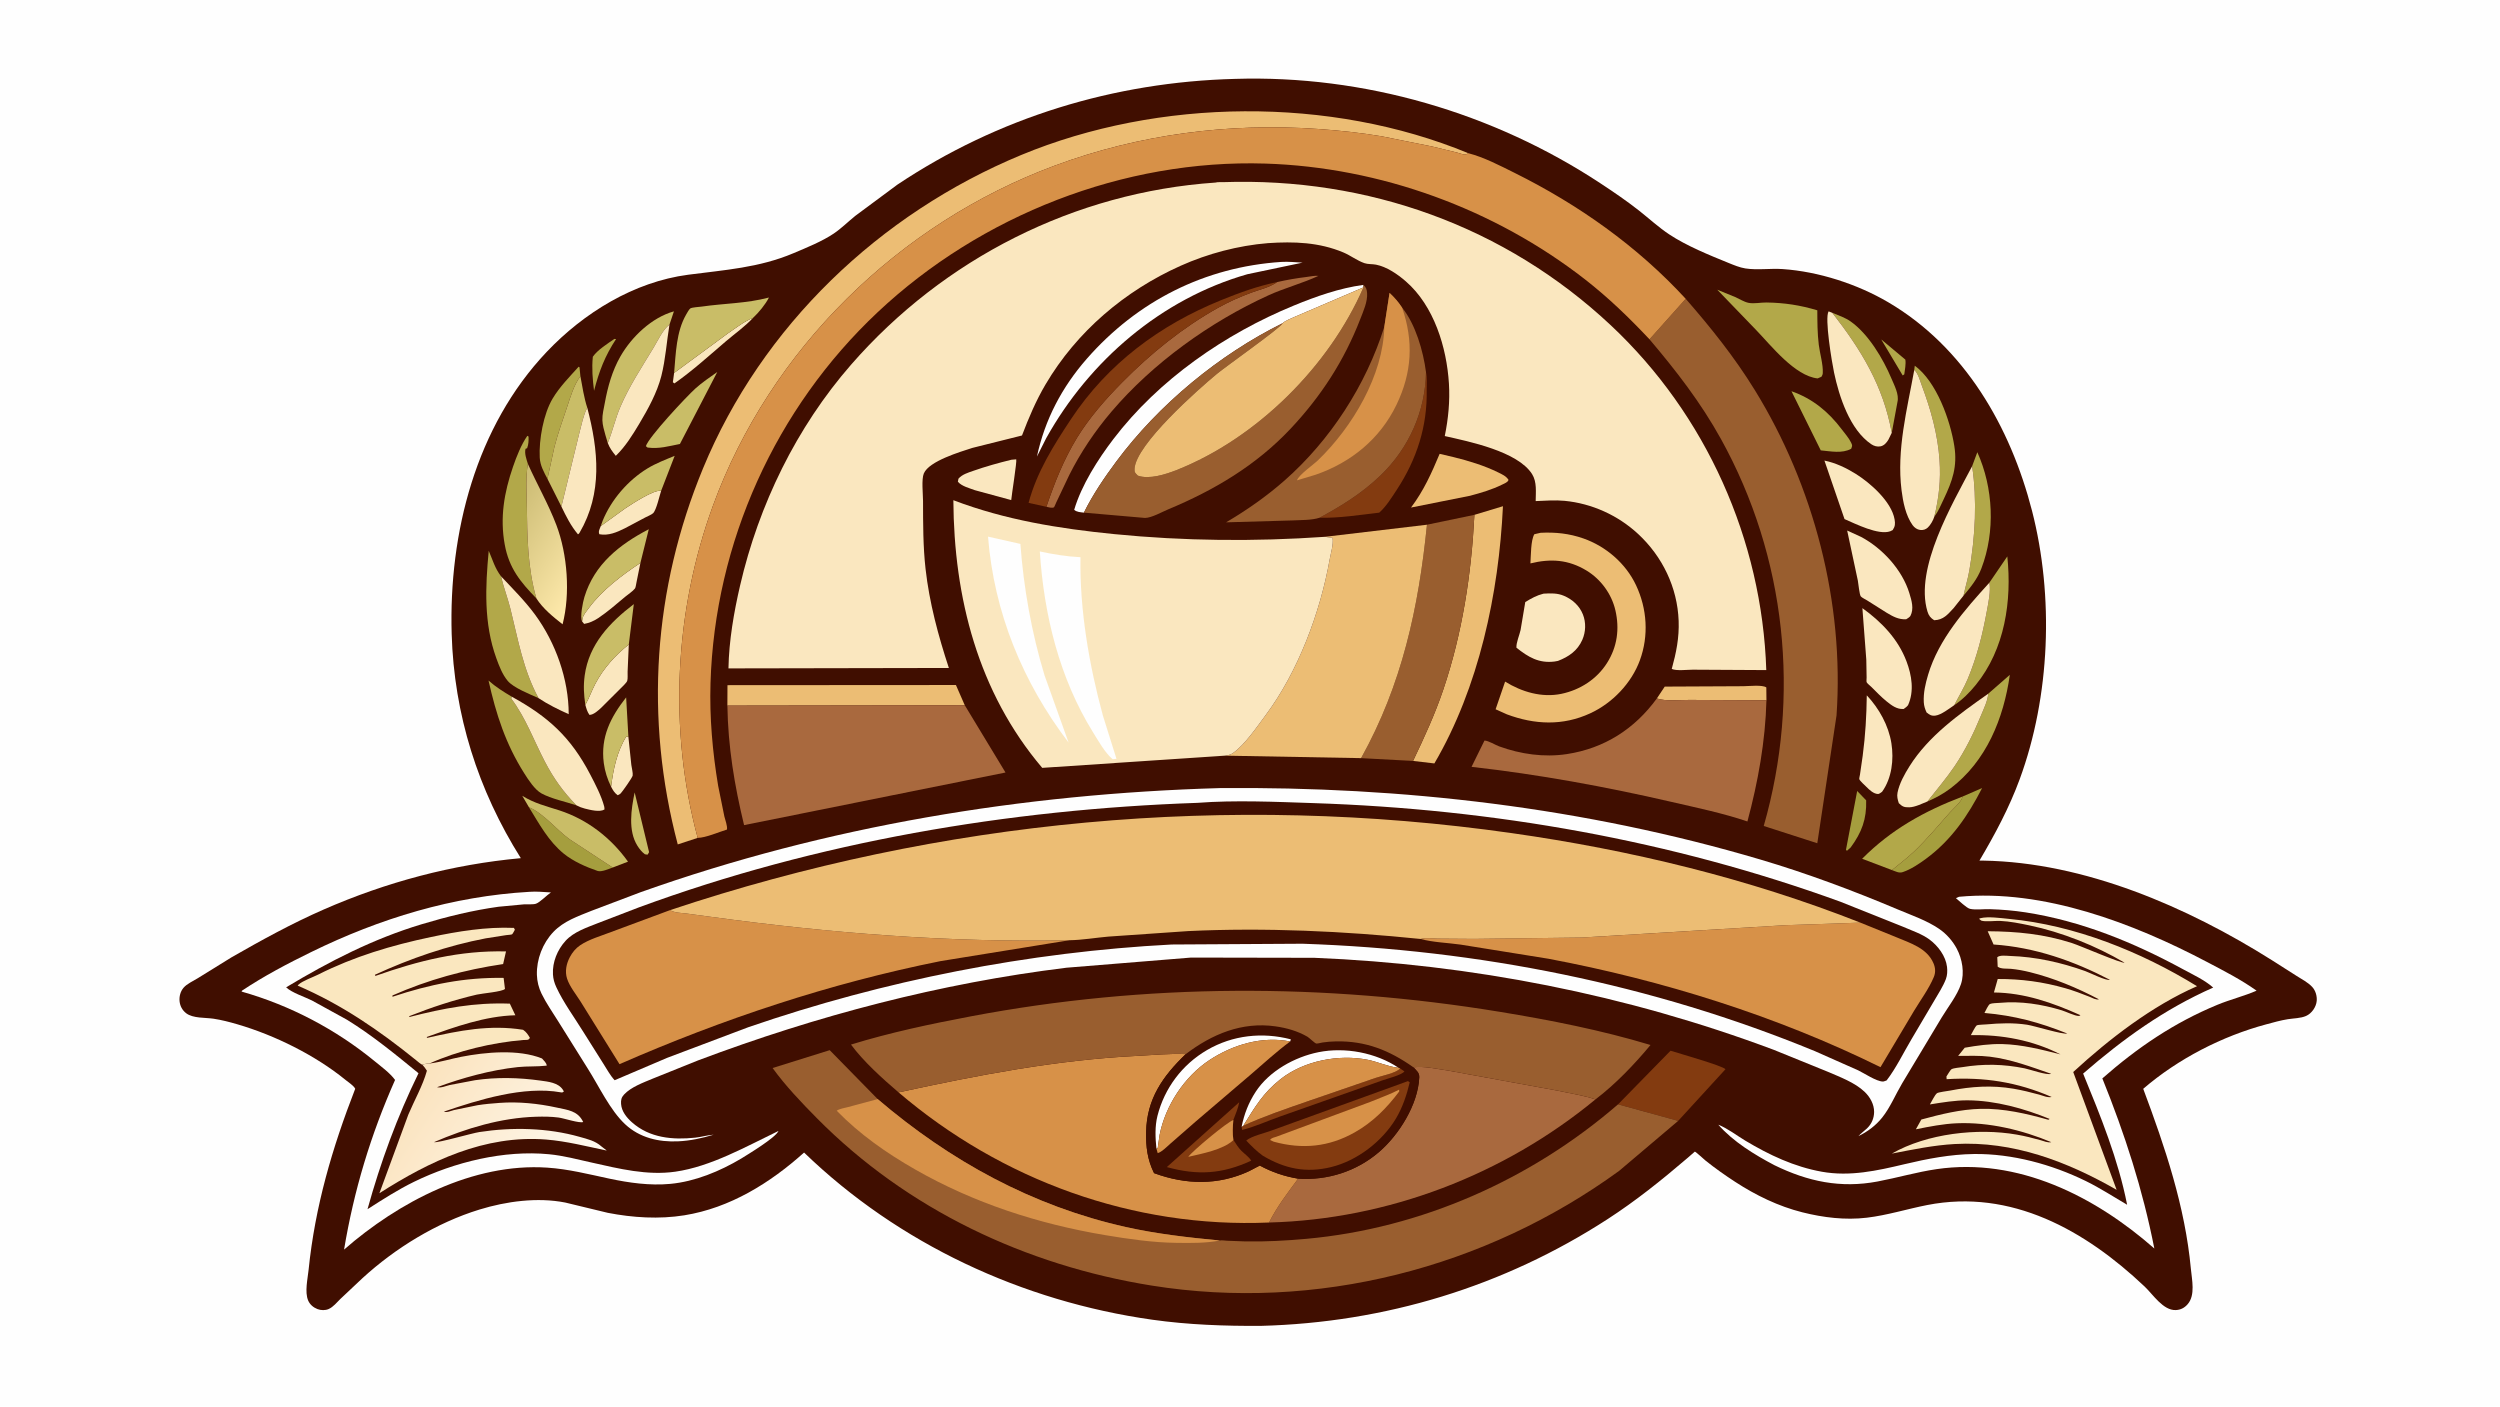 <svg version="1.1" xmlns="http://www.w3.org/2000/svg" style="display: block;" viewBox="0 0 2048 1152" width="1820" height="1024">
<defs>
	<linearGradient id="Gradient1" gradientUnits="userSpaceOnUse" x1="409.608" y1="423.98" x2="482.392" y2="470.02">
		<stop class="stop0" offset="0" stop-opacity="1" stop-color="rgb(204,188,116)"/>
		<stop class="stop1" offset="1" stop-opacity="1" stop-color="rgb(254,233,171)"/>
	</linearGradient>
	<linearGradient id="Gradient2" gradientUnits="userSpaceOnUse" x1="338.57" y1="892.143" x2="461.646" y2="976.466">
		<stop class="stop0" offset="0" stop-opacity="1" stop-color="rgb(251,227,190)"/>
		<stop class="stop1" offset="1" stop-opacity="1" stop-color="rgb(254,249,239)"/>
	</linearGradient>
</defs>
<path transform="translate(0,0)" fill="rgb(254,254,254)" d="M -0 -0 L 2048 0 L 2048 1152 L -0 1152 L -0 -0 z"/>
<path transform="translate(0,0)" fill="rgb(64,14,0)" d="M 1011.78 64.479 C 1117.26 61.2 1223.02 92.046 1311 149.981 C 1321.71 157.036 1332.41 164.307 1342.5 172.23 C 1350.75 178.716 1358.75 186.124 1367.49 191.907 C 1381.69 201.305 1400.26 208.845 1416 215.244 C 1420.34 217.008 1425.22 219.045 1429.83 219.763 C 1439.57 221.278 1450.37 219.601 1460.3 220.282 C 1489.75 222.302 1521.41 232.538 1546.79 247.438 C 1609.44 284.217 1646.94 349.484 1664.64 418.336 C 1682.67 488.498 1679.55 570.211 1654.52 638.228 C 1645.84 661.811 1634.31 683.281 1621.57 704.857 L 1624.75 704.877 C 1707.55 706.255 1791.77 742.75 1860.95 786.33 L 1881.52 799.423 C 1885.7 802.065 1890.8 804.712 1894.17 808.365 C 1896.9 811.327 1898.21 815.823 1897.85 819.814 C 1897.4 824.821 1893.76 830.069 1889.16 832.112 C 1884.72 834.091 1878.93 834.03 1874.14 834.799 C 1868.28 835.738 1862.37 837.426 1856.64 838.96 C 1820.44 848.648 1784.1 867.332 1755.73 891.818 C 1773.56 939.472 1790.03 988.229 1794.76 1039.22 C 1795.6 1048.3 1798.58 1060.8 1792.15 1068.24 C 1789.53 1071.26 1786.42 1072.9 1782.4 1073.07 C 1772.06 1073.49 1763.8 1060.35 1756.89 1053.81 C 1708.35 1007.83 1647.66 973.526 1578.81 987.018 C 1562.2 990.275 1546.08 995.412 1529.22 997.412 C 1511.58 999.503 1493.63 997.285 1476.5 992.986 C 1456.9 988.068 1438.33 979.035 1421.46 968.038 C 1413.15 962.623 1404.89 956.821 1397.16 950.603 C 1396.12 949.766 1389.13 943.308 1388.42 943.26 C 1388.35 943.255 1382.18 948.666 1381.64 949.131 C 1361.03 966.787 1339.85 983.719 1317.05 998.5 C 1231.66 1053.86 1134.5 1083.35 1032.88 1086.02 C 1003.16 1086.18 973.469 1085.14 944 1080.98 C 837.577 1065.95 736.149 1018.88 658.698 944.024 C 630.911 968.948 598.049 989.414 560.583 995.441 C 539.961 998.759 518.364 997.397 497.932 993.413 L 463.046 984.982 C 440.235 980.504 414.848 983.952 392.784 990.723 C 357.708 1001.49 323.998 1022.18 296.976 1046.89 L 278.909 1063.89 C 275.965 1066.73 273.064 1070.51 269.267 1072.2 C 266.445 1073.46 262.915 1073.34 260.061 1072.26 C 256.776 1071.01 253.889 1068.57 252.477 1065.31 C 249.469 1058.36 252.048 1047.49 252.793 1040.16 C 258.073 988.193 272.136 940.313 290.99 891.785 C 289.869 889.289 285.321 886.376 283.177 884.625 C 258.329 864.334 225.108 847.907 194.378 838.937 C 188.032 837.084 181.476 835.376 174.934 834.389 C 168.138 833.365 158.126 834.206 152.5 829.894 C 149.389 827.509 147.513 824.043 147.109 820.168 C 146.701 816.247 147.764 812.081 150.358 809.041 C 153.179 805.736 158.246 803.569 161.927 801.267 L 189.696 784.084 C 214.185 770.051 239.185 756.308 265.06 744.978 C 316.663 722.381 370.58 708.043 426.657 702.86 C 391.572 647.121 371.927 585.161 370.008 519.151 C 367.606 436.486 389.747 349.391 447.849 288.13 C 478.21 256.118 519.363 230.765 563.688 224.928 C 593.644 220.984 621.719 219.251 650.017 207.282 C 660.646 202.787 673.447 197.631 683.055 191.155 C 689.187 187.023 694.889 181.329 700.688 176.669 L 735.083 151.158 C 817.649 96.07 912.748 67.031 1011.78 64.479 z"/>
<path transform="translate(0,0)" fill="rgb(178,168,73)" d="M 1541.1 277.91 L 1560.86 294.459 C 1561.45 298.216 1560.45 302.706 1560 306.5 L 1558.69 307.426 L 1541.1 277.91 z"/>
<path transform="translate(0,0)" fill="rgb(178,168,73)" d="M 503.304 277.5 L 504.688 277.599 C 495.584 291.429 490.792 303.958 486.642 319.982 C 485.45 310.512 484.717 301.64 485.636 292.098 C 489.674 286.364 497.551 281.505 503.304 277.5 z"/>
<path transform="translate(0,0)" fill="rgb(201,189,103)" d="M 519.918 649.054 L 531.736 697.976 L 530.5 699.994 L 528.312 699.688 C 525.808 697.832 523.862 695.381 522.202 692.76 C 514.321 680.323 517.098 662.561 519.918 649.054 z"/>
<path transform="translate(0,0)" fill="rgb(165,158,62)" d="M 1521.4 647.832 L 1528.77 655.5 C 1529.21 670.896 1525.11 681.827 1516.06 694.11 L 1513 696.851 L 1512.22 696 L 1521.4 647.832 z"/>
<path transform="translate(0,0)" fill="rgb(250,231,191)" d="M 552.236 305.365 L 596.481 272.832 C 603.069 268.378 609.48 263.226 616.887 260.247 C 610.348 267.328 602.171 273.036 594.842 279.293 C 580.931 291.169 567.508 303.44 552.5 313.954 L 551.203 313 L 552.236 305.365 z"/>
<path transform="translate(0,0)" fill="rgb(250,231,191)" d="M 500.596 644.3 C 502.369 630.33 505.505 615.151 513.163 603.05 L 514.79 603.648 L 517.195 626.548 C 517.477 628.827 518.608 633.029 518.289 635.188 C 518.035 636.904 509.689 648.581 508.5 649.79 C 507.707 650.597 507.019 650.865 506 651.31 C 503.27 649.312 502.141 647.227 500.596 644.3 z"/>
<path transform="translate(0,0)" fill="rgb(250,231,191)" d="M 492.157 430.802 L 512.249 416.29 C 517.677 412.743 535.737 400.734 541.597 401.952 C 540.283 405.868 537.73 417.681 535.017 420.281 C 533.696 421.547 530.258 422.868 528.507 423.817 L 511.902 432.631 C 505.354 435.893 498.439 438.901 491.011 437.5 C 489.91 435.153 491.309 433.184 492.157 430.802 z"/>
<path transform="translate(0,0)" fill="rgb(165,158,62)" d="M 433.297 661.118 C 445.561 666.352 455.634 679.409 466.554 687.341 L 501.9 710.54 C 498.718 711.655 492.718 714.416 489.554 713.334 C 480.172 710.124 469.741 705.558 461.986 699.298 C 449.356 689.102 441.671 674.69 433.297 661.118 z"/>
<path transform="translate(0,0)" fill="rgb(201,189,103)" d="M 500.596 644.3 C 497.613 638.316 495.477 631.575 494.617 624.932 C 491.86 603.633 500.247 587.317 512.939 571.161 L 514.79 603.648 L 513.163 603.05 C 505.505 615.151 502.369 630.33 500.596 644.3 z"/>
<path transform="translate(0,0)" fill="rgb(250,231,191)" d="M 476.849 508.928 L 477.217 506.514 C 477.935 503.268 480.563 500.434 482.503 497.81 C 493.199 483.346 509.589 470.879 524.616 461.064 L 521.389 477.04 C 521.163 478.011 520.755 481.182 520.203 481.898 C 518.384 484.26 514.521 486.752 512.184 488.701 C 505.072 494.628 497.723 501.117 490.024 506.239 C 486.517 508.572 482.686 510.231 478.529 510.959 L 476.849 508.928 z"/>
<path transform="translate(0,0)" fill="rgb(250,231,191)" d="M 479.52 577.293 C 482.699 571.654 484.671 565.674 487.698 559.979 C 494.581 547.028 503.728 536.95 515.111 527.824 L 514.136 550.122 C 514.052 552.034 514.4 555.935 513.807 557.641 C 513.251 559.24 509.966 562.196 508.715 563.498 L 492.5 579.669 C 490.065 581.884 486.248 585.493 482.877 585.5 C 481.041 582.895 480.346 580.311 479.52 577.293 z"/>
<path transform="translate(0,0)" fill="rgb(250,231,191)" d="M 828.456 376.5 L 832.5 376.143 C 833.175 377.715 828.758 405.143 828.395 409.531 L 798.602 401.422 C 794.157 399.733 787.804 398.2 784.686 394.5 L 785.158 392 C 788.162 388.512 792.957 387.102 797.178 385.616 C 807.468 381.994 817.869 379.105 828.456 376.5 z"/>
<path transform="translate(0,0)" fill="rgb(236,189,116)" d="M 1357.29 572.036 L 1363.75 562.326 L 1428.1 562.008 C 1432.41 561.994 1443.67 560.663 1446.97 563 L 1447.07 573.554 L 1384.11 573.246 C 1376.38 573.165 1364.47 574.539 1357.29 572.036 z"/>
<path transform="translate(0,0)" fill="rgb(201,189,103)" d="M 492.157 430.802 L 493.695 426.459 C 500.764 409.206 514.338 393.46 530.218 383.712 C 537.228 379.409 545.129 376.424 552.7 373.274 L 541.597 401.952 C 535.737 400.734 517.677 412.743 512.249 416.29 L 492.157 430.802 z"/>
<path transform="translate(0,0)" fill="rgb(178,168,73)" d="M 1467.57 320.349 C 1484.84 326.381 1497.82 337.116 1508.82 351.653 C 1511.33 354.979 1514.66 358.747 1516.45 362.508 C 1517.62 364.969 1517.39 365.055 1516.48 367.5 C 1509.01 371.6 1499.69 369.535 1491.57 368.808 L 1467.57 320.349 z"/>
<path transform="translate(0,0)" fill="rgb(201,189,103)" d="M 587.593 304.597 L 556.984 363.573 C 547.605 365.378 540.263 367.709 530.513 366.5 L 529.1 365.375 C 531.221 358.026 562.271 324.818 569.691 318.107 C 575.161 313.158 581.592 308.887 587.593 304.597 z"/>
<path transform="translate(0,0)" fill="rgb(178,168,73)" d="M 448.466 392.11 C 445.507 386.512 442.473 381.117 442.147 374.676 C 441.411 360.09 445.193 338.99 452.712 326.373 C 458.419 316.794 466.591 308.537 474.027 300.279 L 474.73 300.712 L 475.461 308.028 C 469.929 315.619 467.613 324.237 464.653 332.993 C 460.946 343.959 457.049 354.917 454.146 366.132 L 448.466 392.11 z"/>
<path transform="translate(0,0)" fill="rgb(165,158,62)" d="M 1607.72 652.404 L 1623.75 645.415 C 1612.18 668.039 1598.59 688.005 1577.9 703.275 C 1572.31 707.4 1565.37 712.087 1558.75 714.283 C 1555.55 715.344 1552.98 713.7 1549.89 712.634 C 1555.92 707.6 1562.37 702.837 1568.05 697.411 C 1578.64 687.289 1587.81 676.18 1597.53 665.257 C 1600.44 661.996 1607.01 656.61 1607.72 652.404 z"/>
<path transform="translate(0,0)" fill="rgb(178,168,73)" d="M 1501.02 256.121 C 1505.96 258.136 1511.63 260.087 1515.99 263.162 C 1530.57 273.439 1542.57 293.571 1549.42 309.835 C 1551.8 315.494 1555.9 323.037 1554.39 329.199 L 1549.73 354.425 C 1542.71 315.829 1524.76 286.573 1501.02 256.121 z"/>
<path transform="translate(0,0)" fill="rgb(178,168,73)" d="M 1568.16 302.904 L 1568.59 299.444 C 1586.44 312.474 1597.72 344.291 1600.99 365.281 C 1603.6 381.989 1599.46 393.706 1592.37 408.603 C 1590.24 413.071 1587.95 418.613 1585 422.565 L 1584.6 423.038 C 1588.45 407.201 1589.96 392.997 1588.85 376.656 C 1587.42 355.78 1581.74 335.34 1574.4 315.822 C 1572.89 311.83 1571.4 305.743 1568.16 302.904 z"/>
<path transform="translate(0,0)" fill="rgb(178,168,73)" d="M 1615.56 381.779 L 1619.82 370.308 C 1632.98 399.442 1634.66 435.37 1623.19 465.424 C 1619.82 474.23 1614.5 480.701 1608.5 487.822 C 1609.92 480.917 1612.06 474.169 1613.27 467.224 C 1618.08 439.718 1619.76 409.469 1615.56 381.779 z"/>
<path transform="translate(0,0)" fill="rgb(201,189,103)" d="M 479.52 577.293 C 478.256 568.917 477.838 561.591 478.99 553.155 C 482.491 527.53 499.575 509.788 519.216 494.75 L 515.111 527.824 C 503.728 536.95 494.581 547.028 487.698 559.979 C 484.671 565.674 482.699 571.654 479.52 577.293 z"/>
<path transform="translate(0,0)" fill="rgb(201,189,103)" d="M 476.849 508.928 C 474.995 505.031 477.481 493.118 478.752 488.931 C 486.904 462.075 507.583 445.858 531.481 433.394 L 524.616 461.064 C 509.589 470.879 493.199 483.346 482.503 497.81 C 480.563 500.434 477.935 503.268 477.217 506.514 L 476.849 508.928 z"/>
<path transform="translate(0,0)" fill="rgb(201,189,103)" d="M 433.297 661.118 L 427.83 651.779 C 437.809 657.998 447.274 660.171 458.318 663.755 C 481.087 671.144 500.599 686.275 514.46 705.726 L 501.9 710.54 L 466.554 687.341 C 455.634 679.409 445.561 666.352 433.297 661.118 z"/>
<path transform="translate(0,0)" fill="rgb(178,168,73)" d="M 1628.74 568.164 L 1646.46 552.682 C 1641.41 588.281 1627.31 623.543 1597.57 645.908 C 1591.73 650.293 1585.63 653.566 1578.94 656.432 C 1586.42 646.828 1594.44 637.564 1601.25 627.466 C 1609.94 614.578 1616.94 600.376 1622.83 586.004 C 1625.13 580.377 1628.24 574.274 1628.74 568.164 z"/>
<path transform="translate(0,0)" fill="rgb(201,189,103)" d="M 475.461 308.028 C 477.054 316.552 478.412 325.604 481.077 333.858 C 477.773 340.139 476.475 347.782 474.592 354.61 L 459.899 414.849 L 448.466 392.11 L 454.146 366.132 C 457.049 354.917 460.946 343.959 464.653 332.993 C 467.613 324.237 469.929 315.619 475.461 308.028 z"/>
<path transform="translate(0,0)" fill="rgb(250,231,191)" d="M 1529.27 569.489 C 1539.31 580.176 1547.12 594.102 1549.44 608.756 C 1551.55 622.124 1549.79 637.332 1541.79 648.5 C 1540.95 649.034 1539.48 650.32 1538.52 650.303 C 1534.92 650.241 1531.4 646.959 1529.02 644.525 C 1527.68 643.146 1523.78 639.8 1523.14 638.157 C 1522.95 637.663 1523.58 635.166 1523.69 634.422 L 1525.92 618.982 C 1528.12 602.474 1529.06 586.134 1529.27 569.489 z"/>
<path transform="translate(0,0)" fill="rgb(178,168,73)" d="M 1629.72 477.157 L 1644.39 455.671 C 1648.2 492.105 1642.43 531.564 1618.64 560.849 C 1613.58 567.083 1607.67 573.047 1600.95 577.498 C 1604.6 570.316 1608.88 563.415 1612 555.962 C 1619.54 537.953 1624.15 519.494 1627.64 500.332 C 1628.94 493.184 1630.92 484.355 1629.72 477.157 z"/>
<path transform="translate(0,0)" fill="rgb(178,168,73)" d="M 1549.89 712.634 L 1525.46 703.357 C 1549.2 679.409 1576.33 664.38 1607.72 652.404 C 1607.01 656.61 1600.44 661.996 1597.53 665.257 C 1587.81 676.18 1578.64 687.289 1568.05 697.411 C 1562.37 702.837 1555.92 707.6 1549.89 712.634 z"/>
<path transform="translate(0,0)" fill="rgb(201,189,103)" d="M 497.889 362.781 L 495.99 356.41 C 494.893 352.446 493.605 348.216 493.471 344.097 C 493.321 339.472 494.62 334.54 495.445 330.001 C 497.852 316.758 501.517 303.607 508.228 291.855 C 517.464 275.682 534.056 259.912 552.076 254.913 L 548.438 265.769 C 542.925 269.908 538.917 278.844 535.383 284.697 C 525.867 300.457 515.513 316.112 508.238 333.057 C 504.068 342.768 501.84 353.042 497.889 362.781 z"/>
<path transform="translate(0,0)" fill="rgb(131,59,16)" d="M 1168.17 304.71 C 1169.23 309.77 1168.65 314.152 1168.75 319.236 C 1169.33 349.126 1160.64 376.045 1144.31 400.976 C 1140.22 407.216 1135.47 414.929 1129.86 419.829 C 1114.05 421.652 1096.86 424.4 1080.98 423.989 C 1099.31 414.118 1115.87 403.818 1130.96 389.303 C 1154.18 366.963 1167.63 336.881 1168.17 304.71 z"/>
<path transform="translate(0,0)" fill="rgb(250,231,191)" d="M 481.077 333.858 C 490.22 368.673 493.764 403.821 474.792 436.258 C 474.411 436.909 474.13 437.214 473.484 437.593 C 467.56 430.528 463.897 423.081 459.899 414.849 L 474.592 354.61 C 476.475 347.782 477.773 340.139 481.077 333.858 z"/>
<path transform="translate(0,0)" fill="rgb(250,231,191)" d="M 1494.57 377.159 C 1503.61 379.001 1512.27 383.104 1520.07 387.953 C 1531.99 395.369 1549.53 410.707 1552.05 425.371 C 1552.67 428.994 1552.5 431.056 1550.5 434.103 L 1548.47 435.079 C 1538.94 438.565 1519.85 428.896 1511.02 425.092 L 1494.57 377.159 z"/>
<path transform="translate(0,0)" fill="rgb(250,231,191)" d="M 548.438 265.769 C 546.132 279.678 545.241 294.161 541.778 307.827 C 538.318 321.478 530.85 335.006 523.672 347.028 C 518.11 356.343 512.301 365.698 504.461 373.282 C 501.68 369.873 499.457 366.916 497.889 362.781 C 501.84 353.042 504.068 342.768 508.238 333.057 C 515.513 316.112 525.867 300.457 535.383 284.697 C 538.917 278.844 542.925 269.908 548.438 265.769 z"/>
<path transform="translate(0,0)" fill="rgb(236,189,116)" d="M 1179.35 371.642 L 1190.79 374.329 C 1203 377.321 1215.96 381.264 1227.25 386.835 C 1230.43 388.408 1233.88 389.859 1235.79 393 L 1235.43 393.701 C 1234.62 395.122 1232.17 396.039 1230.76 396.745 C 1222.33 400.968 1213.29 403.576 1204.21 406.006 L 1155.9 415.64 C 1166.26 401.932 1172.76 387.38 1179.35 371.642 z"/>
<path transform="translate(0,0)" fill="rgb(178,168,73)" d="M 439.416 490.077 C 426.214 476.542 417.024 465.255 413.503 446.107 C 409.429 423.953 413.009 403.294 420.244 382.272 C 423.177 373.75 426.88 364.312 432 356.872 L 432.983 357.5 C 433.086 361.018 433.031 363.632 431.834 367 L 430.5 367.525 C 429.552 371.68 431.254 375.881 432.434 379.849 C 430.577 390.638 431.399 402.153 431.557 413.076 C 431.934 439.178 432.083 464.786 439.416 490.077 z"/>
<path transform="translate(0,0)" fill="rgb(178,168,73)" d="M 472.22 659.591 C 463.424 656.624 451.591 654.239 443.564 649.816 C 438.033 646.768 432.773 638.588 429.444 633.318 C 414.162 609.121 406.425 585.146 400.206 557.362 C 406.116 562.627 412.407 566.535 419.197 570.562 L 418.793 572.09 C 430.81 588.201 437.1 606.052 446.279 623.663 C 453.493 637.503 461.331 648.522 472.22 659.591 z"/>
<path transform="translate(0,0)" fill="rgb(201,189,103)" d="M 552.236 305.365 C 553.638 289.465 553.953 271.588 562.114 257.5 C 562.725 256.446 564.529 253.139 565.518 252.522 C 567.017 251.586 572.733 251.317 574.656 251.039 C 593.491 248.315 611.238 248.505 629.914 243.596 C 627.12 249.191 621.495 255.987 616.887 260.247 C 609.48 263.226 603.069 268.378 596.481 272.832 L 552.236 305.365 z"/>
<path transform="translate(0,0)" fill="rgb(178,168,73)" d="M 441.109 571.734 C 434.034 568.546 420.671 563.342 415.887 557.605 C 411.533 552.385 408.892 545.441 406.59 539.087 C 396.25 510.544 397.567 480.76 400.367 451.068 C 403.676 458.722 405.314 465.168 410.429 471.957 C 412.539 481.028 415.923 489.717 418.18 498.757 C 424.569 524.354 428.458 548.115 441.109 571.734 z"/>
<path transform="translate(0,0)" fill="rgb(250,231,191)" d="M 1525.67 498.04 C 1541.33 509.337 1554.88 523.269 1561.81 541.658 C 1566.12 553.08 1568.24 566.051 1563.09 577.5 C 1562.13 578.846 1560.81 579.665 1559.5 580.65 C 1553.95 581.115 1549.43 577.605 1545.31 574.258 C 1541.02 570.775 1537.11 566.658 1533.19 562.766 C 1532.18 561.761 1529.69 559.841 1529.15 558.732 C 1528.88 558.178 1529.14 555.539 1529.13 554.828 L 1528.87 540.272 L 1525.67 498.04 z"/>
<path transform="translate(0,0)" fill="rgb(250,231,191)" d="M 1513.2 434.474 L 1524.64 439.711 C 1542.13 449.062 1558.33 466.647 1564.16 485.83 C 1566.01 491.908 1568.09 498.582 1564.97 504.5 C 1564.04 505.705 1562.76 506.39 1561.5 507.188 C 1555.3 507.434 1550.81 504.962 1545.61 501.854 L 1529.6 491.758 C 1528.37 490.976 1525.16 489.444 1524.34 488.388 C 1523.25 486.98 1522.41 478.025 1521.95 475.512 L 1513.2 434.474 z"/>
<path transform="translate(0,0)" fill="rgb(250,231,191)" d="M 419.197 570.562 C 449.083 586.948 467.576 603.749 483.484 634.25 C 487.684 642.303 492.639 651.78 494.948 660.5 C 495.183 661.39 495.174 662.088 495.167 663 C 491.222 665.371 483.557 663.362 479.072 662.241 C 476.632 661.63 474.438 660.761 472.22 659.591 C 461.331 648.522 453.493 637.503 446.279 623.663 C 437.1 606.052 430.81 588.201 418.793 572.09 L 419.197 570.562 z"/>
<path transform="translate(0,0)" fill="rgb(250,231,191)" d="M 410.429 471.957 C 419.9 482.021 430.256 492.356 438.416 503.503 C 455.202 526.435 465.884 556.356 465.883 584.922 C 457.498 581.124 448.739 576.888 441.109 571.734 C 428.458 548.115 424.569 524.354 418.18 498.757 C 415.923 489.717 412.539 481.028 410.429 471.957 z"/>
<path transform="translate(0,0)" fill="rgb(254,254,254)" d="M 1049.65 214.429 C 1055.38 214.071 1061.33 214.721 1067.06 215.016 L 1021.79 224.518 C 951.42 244.643 892.368 295.378 857.066 358.803 L 849.463 373.873 C 855.91 343.67 869.946 317.018 890.297 293.776 C 931.742 246.448 987.018 218.566 1049.65 214.429 z"/>
<path transform="translate(0,0)" fill="rgb(250,231,191)" d="M 1264.46 486.178 C 1270.26 485.87 1275.73 485.608 1281.2 487.952 C 1288.17 490.937 1293.86 496.049 1296.71 503.185 C 1299.35 509.797 1299.1 517.482 1296.24 524 C 1292.33 532.921 1285.1 537.902 1276.29 541.264 L 1273.49 541.781 C 1260.57 543.4 1251.95 538.141 1242.27 530.475 C 1241.96 526.452 1244.77 520.067 1245.66 515.951 L 1249.5 493.066 C 1254.45 490.062 1258.77 487.604 1264.46 486.178 z"/>
<path transform="translate(0,0)" fill="rgb(250,231,191)" d="M 1628.74 568.164 C 1628.24 574.274 1625.13 580.377 1622.83 586.004 C 1616.94 600.376 1609.94 614.578 1601.25 627.466 C 1594.44 637.564 1586.42 646.828 1578.94 656.432 C 1574.52 658.195 1568.77 661.131 1564 661.208 C 1559.77 661.276 1558.44 660.626 1555.5 657.814 C 1554.55 654.886 1553.85 652.324 1554.44 649.241 C 1555.87 641.813 1560.23 633.99 1564.24 627.609 C 1579.95 602.607 1604.97 584.899 1628.74 568.164 z"/>
<path transform="translate(0,0)" fill="url(#Gradient1)" d="M 432.434 379.849 C 439.949 396.644 449.287 412.845 455.801 430.029 C 464.905 454.046 467.292 486.395 460.871 511.288 C 453.109 505.195 444.79 498.492 439.416 490.077 C 432.083 464.786 431.934 439.178 431.557 413.076 C 431.399 402.153 430.577 390.638 432.434 379.849 z"/>
<path transform="translate(0,0)" fill="rgb(131,59,16)" d="M 1325.52 904.528 L 1368.51 860.606 C 1374.53 862.55 1411.24 872.939 1413.51 875.764 L 1374.77 918.066 L 1325.52 904.528 z"/>
<path transform="translate(0,0)" fill="rgb(178,168,73)" d="M 1406.77 237.19 L 1421.79 243.328 C 1425.22 244.865 1428.78 247.24 1432.5 247.964 C 1437.01 248.843 1442.46 247.59 1447.1 247.66 C 1461.72 247.883 1474.77 249.842 1488.74 254.076 C 1488.79 263.509 1488.8 272.918 1489.95 282.296 C 1490.82 289.46 1493.61 298.454 1493.22 305.5 C 1493.16 306.63 1492.71 307.561 1492.13 308.5 L 1489 309.861 C 1470.3 307.832 1451 283.052 1438.7 270.299 L 1406.77 237.19 z"/>
<path transform="translate(0,0)" fill="rgb(250,231,191)" d="M 1629.72 477.157 C 1630.92 484.355 1628.94 493.184 1627.64 500.332 C 1624.15 519.494 1619.54 537.953 1612 555.962 C 1608.88 563.415 1604.6 570.316 1600.95 577.498 C 1596.96 580.227 1590.25 585.483 1585.5 586.083 C 1582.19 586.501 1580.72 585.463 1578.25 583.5 C 1576.99 580.738 1576.14 578.222 1575.97 575.159 C 1575.56 567.429 1577.31 559.999 1579.49 552.645 C 1588.14 523.521 1609.69 499.207 1629.72 477.157 z"/>
<path transform="translate(0,0)" fill="rgb(169,105,62)" d="M 1046.23 230.942 C 1054.25 229.1 1062.17 227.75 1070.33 226.751 C 1073.38 226.377 1077.06 225.515 1080.06 225.859 C 1066.81 232.028 1052.37 235.745 1038.98 241.856 C 991.261 263.63 944.445 297.215 910.421 337.197 C 897.012 352.953 885.232 370.479 875.955 388.969 L 865.238 411.546 C 865.033 411.984 863.697 415.276 863.419 415.434 C 861.889 416.301 858.76 415.383 857.186 415.033 C 863.868 395.294 871.346 376.391 882.255 358.527 C 892.336 342.018 905.841 326.69 919.392 312.978 C 942.67 289.425 968.965 268.076 997.94 251.946 C 1006.59 247.133 1015.61 243.104 1024.88 239.659 C 1031.87 237.062 1039.17 235.583 1045.48 231.437 L 1046.23 230.942 z"/>
<path transform="translate(0,0)" fill="rgb(250,231,191)" d="M 1549.73 354.425 L 1547 360 C 1545.56 362.469 1543.48 364.905 1540.55 365.5 C 1537.91 366.038 1535.22 365.283 1533.01 363.803 C 1515.4 351.985 1506.58 324.645 1502.45 305.033 C 1500.75 296.939 1494.55 260.207 1498 254.934 L 1501.02 256.121 C 1524.76 286.573 1542.71 315.829 1549.73 354.425 z"/>
<path transform="translate(0,0)" fill="rgb(131,59,16)" d="M 857.186 415.033 L 842.613 411.808 C 849.336 386.578 863.034 364.841 877.361 343.2 C 907.443 297.762 950.06 266.202 1000.07 245.853 C 1015.03 239.766 1030.37 234.156 1046.23 230.942 L 1045.48 231.437 C 1039.17 235.583 1031.87 237.062 1024.88 239.659 C 1015.61 243.104 1006.59 247.133 997.94 251.946 C 968.965 268.076 942.67 289.425 919.392 312.978 C 905.841 326.69 892.336 342.018 882.255 358.527 C 871.346 376.391 863.868 395.294 857.186 415.033 z"/>
<path transform="translate(0,0)" fill="rgb(250,231,191)" d="M 1615.56 381.779 C 1619.76 409.469 1618.08 439.718 1613.27 467.224 C 1612.06 474.169 1609.92 480.917 1608.5 487.822 L 1600.52 497.898 C 1595.53 503.259 1592.15 507.661 1584.5 507.957 C 1581.53 506.084 1580.01 504.241 1578.97 500.791 C 1568.25 465.283 1599.54 412.37 1615.56 381.779 z"/>
<path transform="translate(0,0)" fill="rgb(250,231,191)" d="M 1568.16 302.904 C 1571.4 305.743 1572.89 311.83 1574.4 315.822 C 1581.74 335.34 1587.42 355.78 1588.85 376.656 C 1589.96 392.997 1588.45 407.201 1584.6 423.038 C 1583.77 425.927 1581.51 429.921 1579.31 431.986 C 1577.56 433.638 1575.4 434.288 1573 434 C 1570.46 433.696 1568.26 432.087 1566.8 430.061 C 1561.11 422.136 1558.94 410.983 1557.75 401.5 C 1553.59 368.19 1562.29 335.396 1568.16 302.904 z"/>
<path transform="translate(0,0)" fill="rgb(236,189,116)" d="M 595.872 577.886 L 595.947 561.148 L 783.096 561.024 L 790.33 577.575 L 595.872 577.886 z"/>
<path transform="translate(0,0)" fill="rgb(254,254,254)" d="M 1116.86 233.245 L 1116.94 235.279 L 1061.31 259.104 C 1058.82 260.299 1052.5 262.604 1050.79 264.599 C 998.539 290.502 949.232 331.223 914.496 377.919 C 904.714 391.069 895.206 405.077 887.937 419.807 C 885.119 419.441 882.187 419.443 879.975 417.5 C 885.9 397.35 899.37 376.231 912.082 359.558 C 949.268 310.786 1003.54 273.351 1059.84 250.194 C 1078.12 242.675 1097.21 235.927 1116.86 233.245 z"/>
<path transform="translate(0,0)" fill="rgb(236,189,116)" d="M 1207.85 421.618 L 1231.22 414.551 C 1227.85 485.998 1211.52 563.03 1175.04 625.264 L 1157.57 623.214 C 1166.73 604.036 1175.56 584.875 1182.37 564.706 C 1198 518.402 1205.34 470.266 1207.85 421.618 z"/>
<path transform="translate(0,0)" fill="rgb(236,189,116)" d="M 1262.04 436.321 C 1274.24 435.711 1285.45 436.879 1297.07 440.942 C 1315.6 447.421 1331.85 461.431 1340.25 479.277 C 1349.33 498.557 1350.76 520.644 1343.4 540.744 C 1336.51 559.583 1320.85 575.856 1302.72 584.216 C 1280.18 594.611 1257.17 593.542 1234.44 585.052 L 1225.2 580.904 L 1232.99 558.225 C 1246.63 566.695 1263.1 571.607 1279.19 568.223 C 1294.44 565.016 1308.02 556.277 1316.43 543.055 C 1324.9 529.728 1326.85 514.991 1323.32 499.784 C 1320.22 486.433 1311.41 474.362 1299.66 467.246 C 1284.76 458.215 1270.27 457.346 1253.72 461.398 C 1254.15 455.268 1253.94 442.475 1256.93 437.5 L 1262.04 436.321 z"/>
<path transform="translate(0,0)" fill="url(#Gradient2)" d="M 351.76 871.103 L 352.548 871.003 C 361.013 869.888 369.331 867.262 377.722 865.625 C 397.751 861.716 424.769 859.215 444 866.947 C 445.454 868.681 447.783 870.559 447.861 872.825 C 440.014 873.779 432.019 873.184 424.124 874.028 C 401.998 876.396 378.858 882.792 358.01 890.5 C 361.45 891.312 365.204 889.443 368.576 888.673 L 389.177 884.769 C 406.976 882.161 424.836 882.587 442.61 885.059 C 449.064 885.956 457.379 886.729 461.159 892.656 L 461.94 894 C 460.702 894.783 460.922 894.976 459.391 894.701 C 429.214 889.277 392.126 900.749 363.643 910.5 C 366.041 911.549 369.443 909.811 372 909.189 L 391.241 905.248 C 397.145 904.284 403.244 903.802 409.209 903.35 C 424.617 902.182 440.939 903.866 456.022 907.165 C 465.149 909.162 473.406 909.795 477.747 919 C 474.778 920.226 461.977 915.932 457.722 915.365 C 451.633 914.554 445.377 914.504 439.246 914.684 C 410.408 915.529 381.894 924.131 355.546 935.5 C 358.417 936.394 386.39 928.207 392.71 927.232 C 419.59 923.087 448.693 923.732 474.894 931.19 C 481.341 933.025 487.615 934.401 492.702 939.021 L 497.065 942.405 C 480.666 938.999 464.039 934.692 447.31 933.369 C 397.069 929.394 351.982 951.052 310.807 977.351 L 334.5 912.948 C 339.415 901.27 346.368 889.168 349.72 877 C 348.537 875.193 347.415 873.552 345.91 871.997 C 347.839 871.548 349.764 870.966 351.76 871.103 z"/>
<path transform="translate(0,0)" fill="rgb(153,94,47)" d="M 1168.96 429.711 L 1207.85 421.618 C 1205.34 470.266 1198 518.402 1182.37 564.706 C 1175.56 584.875 1166.73 604.036 1157.57 623.214 L 1115.01 620.924 C 1148.52 560.784 1162.14 497.623 1168.96 429.711 z"/>
<path transform="translate(0,0)" fill="rgb(153,94,47)" d="M 1116.86 233.245 C 1119.18 235.273 1119.69 236.887 1119.92 240 C 1120.44 246.902 1116.81 254.895 1114.35 261.24 C 1101.08 295.456 1082.21 324.53 1057.1 351.215 C 1028.97 381.106 994.617 401.455 957 417.119 C 951.909 419.24 943.446 424.091 938 424.156 L 887.937 419.807 C 895.206 405.077 904.714 391.069 914.496 377.919 C 949.232 331.223 998.539 290.502 1050.79 264.599 C 1050.01 267.732 1004.36 299.938 996.842 306.177 C 981.317 319.053 930.523 363.874 929.395 383.899 C 929.219 387.037 930.034 387.263 932.096 389.5 C 941.393 392.843 955.026 388.422 963.967 384.885 C 1029.49 358.959 1088.96 299.851 1116.94 235.279 L 1116.86 233.245 z"/>
<path transform="translate(0,0)" fill="rgb(236,189,116)" d="M 1050.79 264.599 C 1052.5 262.604 1058.82 260.299 1061.31 259.104 L 1116.94 235.279 C 1088.96 299.851 1029.49 358.959 963.967 384.885 C 955.026 388.422 941.393 392.843 932.096 389.5 C 930.034 387.263 929.219 387.037 929.395 383.899 C 930.523 363.874 981.317 319.053 996.842 306.177 C 1004.36 299.938 1050.01 267.732 1050.79 264.599 z"/>
<path transform="translate(0,0)" fill="rgb(153,94,47)" d="M 1134.03 267.543 L 1138.32 239.806 C 1142.36 243.638 1145.53 247.198 1148.59 251.881 C 1159.6 265.432 1165.97 287.573 1168.17 304.71 C 1167.63 336.881 1154.18 366.963 1130.96 389.303 C 1115.87 403.818 1099.31 414.118 1080.98 423.989 C 1074.5 426.099 1065.79 425.818 1059 426.188 L 1004.42 427.76 C 1021.59 417.596 1037.05 406.822 1052.07 393.687 C 1089.81 360.525 1119 315.433 1134.03 267.543 z"/>
<path transform="translate(0,0)" fill="rgb(215,145,72)" d="M 1134.03 267.543 L 1138.32 239.806 C 1142.36 243.638 1145.53 247.198 1148.59 251.881 C 1158.15 279.477 1156.73 304.996 1144.01 331.429 C 1130.57 359.358 1106.83 378.73 1077.73 388.759 L 1062.46 393.366 C 1063.98 388.832 1075.82 380.648 1079.7 376.906 C 1107.78 349.859 1133.2 307.35 1134.03 267.543 z"/>
<path transform="translate(0,0)" fill="rgb(254,254,254)" d="M 1604.85 734.5 C 1673.93 728.011 1747.73 756.175 1807.87 787.843 C 1821.73 795.142 1835.81 802.317 1848.59 811.426 C 1838.23 815.918 1826.97 818.657 1816.44 823.009 C 1780.89 837.705 1751.02 858.016 1722.24 883.282 C 1740.7 929.025 1755.31 974.16 1764.83 1022.63 C 1716.09 979.849 1653.07 947.824 1586.38 957.63 C 1570.07 960.028 1554.2 964.705 1538.02 967.758 C 1507.8 973.462 1480.98 967.769 1453.62 954.398 C 1437.29 945.799 1419.9 935.168 1407.61 921.216 C 1415.32 924.247 1422.67 930.042 1429.81 934.318 C 1449.41 946.054 1469.84 955.685 1492.48 959.746 C 1515.44 963.865 1537.73 958.909 1560.06 953.592 C 1578.81 949.126 1597.76 945.469 1617.11 945.23 C 1648.34 944.843 1680.86 953.718 1708.77 967.402 C 1720.49 973.147 1731.29 980.248 1742.54 986.799 C 1735.25 949.696 1720.8 914.205 1706.5 879.336 C 1739.47 850.729 1773.01 826.587 1813.06 808.88 C 1806.08 802.702 1796.4 798.249 1788.21 793.799 C 1747.76 771.848 1705.19 754.401 1659.5 747.289 C 1649.72 745.768 1639.9 744.963 1630.01 744.646 C 1625.27 744.494 1618.34 745.408 1613.86 744.396 C 1610.92 743.729 1604.87 737.675 1602.29 735.642 L 1604.85 734.5 z"/>
<path transform="translate(0,0)" fill="rgb(250,231,191)" d="M 345.91 871.997 C 345.247 872.132 341.501 868.89 340.747 868.28 C 310.508 843.848 279.761 822.712 243.826 807.271 L 244.531 806.463 C 247.902 803.318 256.227 800.465 260.529 798.297 C 290.063 783.413 320.806 774.274 353.091 767.464 C 375.222 762.796 398.31 759.007 421 759.992 L 421.784 761.5 C 421.268 762.343 420.188 764.664 419.5 765.234 C 419.068 765.592 415.507 765.814 414.664 765.921 L 397.79 768.569 C 366.339 774.608 336.208 784.999 307.159 798.371 L 307.5 799.346 C 342.978 786.798 376.641 778.383 414.521 779.255 L 412.156 789.619 C 380.472 794.297 350.889 802.397 321.5 815.336 L 321.5 816.419 C 351.806 806.316 380.492 800.408 412.57 800.956 L 413.663 810 C 411.378 812.347 395.086 813.604 390.639 814.636 C 371.629 819.048 353.227 825.154 335.11 832.355 L 335.5 832.954 C 363.693 825.745 388.332 820.997 417.662 822.037 L 422.18 831.565 C 397.46 832.178 372.564 841.108 349.5 849.373 L 350 850.07 C 376.229 844.079 401.423 839.119 428.5 843.462 C 431.198 845.284 432.444 847.283 434.066 850 C 433.152 852.348 431.005 851.633 428.609 851.833 C 403.236 853.948 374.974 860.619 351.76 871.103 C 349.764 870.966 347.839 871.548 345.91 871.997 z"/>
<path transform="translate(0,0)" fill="rgb(254,254,254)" d="M 433.788 730.436 C 439.552 729.982 445.56 730.643 451.333 730.936 C 448.057 733.082 442.3 739.098 439.033 740.196 C 436.701 740.981 431.847 740.553 429.255 740.701 L 408.415 742.664 C 387.114 745.618 366.074 750.788 345.5 756.98 C 305.657 768.972 269.939 787.358 234.401 808.672 C 238.98 813.079 249.586 816.483 255.5 819.433 L 284.24 835.237 C 304.919 847.97 324.059 863.687 342.841 879.047 C 325.307 914.819 311.704 952.069 301.058 990.438 C 313.444 982.518 325.919 974.462 339.148 968.001 C 372.301 951.811 412.826 941.835 449.807 945.421 C 461.6 946.564 473.232 949.653 484.773 952.245 C 507.094 957.257 530.114 962.995 553.156 959.713 C 582.4 955.547 611.41 938.99 637.758 926.318 C 635.264 931.962 612.99 945.339 607.231 948.933 C 589.808 959.313 569.44 967.805 549.052 969.695 C 532.368 971.242 515.412 968.865 499.111 965.386 C 482.126 961.761 465.72 957.558 448.315 956.388 C 387.555 952.304 326.291 984.716 281.856 1023.53 C 289.971 974.907 303.652 929.624 323.642 884.546 C 319.533 878.923 312.563 873.835 307.196 869.423 C 275.247 843.16 237.717 823.445 197.92 812.161 L 198.193 811.442 C 216.178 799.436 235.496 789.286 254.909 779.782 C 311.328 752.16 370.885 734.049 433.788 730.436 z"/>
<path transform="translate(0,0)" fill="rgb(169,105,62)" d="M 1357.29 572.036 C 1364.47 574.539 1376.38 573.165 1384.11 573.246 L 1447.07 573.554 C 1446.22 606.985 1440.15 640.592 1431.48 672.807 C 1411.36 665.966 1389.7 661.493 1369 656.709 C 1315.15 644.265 1260.42 634.264 1205.49 628.058 L 1216.08 606.532 C 1219.33 606.592 1224.84 610.095 1228.1 611.286 C 1245.6 617.672 1264.99 620.446 1283.49 617.622 C 1314.35 612.911 1339.08 597.007 1357.29 572.036 z"/>
<path transform="translate(0,0)" fill="rgb(169,105,62)" d="M 1157.88 874.184 C 1166.88 873.059 1177.19 875.644 1186.17 876.841 L 1276.28 893.375 C 1286.4 895.616 1297.2 897.146 1306.98 900.496 C 1232.11 962.249 1136.87 998.809 1039.63 1001.34 C 1045.87 988.718 1055.06 976.712 1063.43 965.431 C 1087.43 967.009 1111.15 959.469 1129.57 943.703 C 1146.02 929.612 1161.63 904.696 1162.66 882.5 C 1162.85 878.531 1160.34 876.917 1157.88 874.184 z"/>
<path transform="translate(0,0)" fill="rgb(169,105,62)" d="M 595.872 577.886 L 790.33 577.575 L 823.708 632.698 L 609.55 675.8 C 601.626 643.111 596.415 611.553 595.872 577.886 z"/>
<path transform="translate(0,0)" fill="rgb(236,189,116)" d="M 1085.36 439.619 L 1168.96 429.711 C 1162.14 497.623 1148.52 560.784 1115.01 620.924 L 1003.43 618.892 C 1005.4 618.597 1007.77 618.304 1009.45 617.171 C 1019.54 610.372 1029.48 595.565 1036.75 585.81 C 1063.35 550.109 1081.46 501.881 1089.25 458.239 C 1090.21 452.823 1092.46 445.928 1091.67 440.5 L 1085.36 439.619 z"/>
<path transform="translate(0,0)" fill="rgb(236,189,116)" d="M 571.54 686.253 L 555.216 691.606 C 527.939 588.267 535.114 482.377 575.902 383.585 C 624.01 267.064 720.484 174.97 836.478 126.867 C 949.359 80.055 1089.7 78.618 1202.84 125.359 C 1202.23 125.642 1201 126.433 1200.39 126.5 C 1198.98 126.655 1195.01 125.173 1193.45 124.796 L 1172.76 119.766 L 1131.62 111.476 C 1114.67 108.611 1097.32 106.77 1080.17 105.543 C 1006.83 100.296 933.203 109.882 864.14 135.5 C 736.41 182.879 630.835 285.999 584.024 414.188 C 552.523 500.453 547.549 597.549 571.54 686.253 z"/>
<path transform="translate(0,0)" fill="rgb(250,231,191)" d="M 1621.25 752.5 L 1622.41 752.038 C 1628.71 750.449 1639.21 751.998 1645.78 752.617 C 1699.71 757.706 1753.97 779.559 1799.81 807.763 C 1763.12 823.754 1727.75 851.025 1698.39 878.056 L 1733.94 974.574 C 1693.26 951.27 1649.11 934.431 1601.43 937.04 C 1583.96 937.996 1566.91 941.581 1549.78 944.892 C 1578.47 928.415 1619.98 923.684 1652.23 929.35 C 1658.82 930.507 1665.32 932.13 1671.76 933.941 C 1674.28 934.652 1677.83 936.257 1680.37 935.5 C 1656.55 925.503 1629.17 918.987 1603.23 920.034 C 1591.81 920.495 1580.66 922.743 1569.49 924.976 L 1573.96 916.972 C 1589.93 912.652 1606.11 908.605 1622.73 908.219 C 1641.35 907.785 1660.2 912.143 1678 917.179 L 1679.09 916.5 C 1658.22 907.939 1634.63 901.396 1612 901.252 C 1601.61 901.186 1591.22 902.981 1580.98 904.6 C 1582.43 902.294 1584.8 897.062 1586.73 895.456 C 1587.79 894.571 1595.61 893.629 1597.41 893.279 C 1615 889.873 1631.67 888.696 1649.5 891.742 C 1656.52 892.942 1663.43 894.643 1670.3 896.525 C 1673.44 897.386 1677.58 899.308 1680.72 898.5 C 1652.34 886.206 1625.42 882.04 1594.69 883.929 L 1594.5 881.745 C 1595.31 880.587 1597.72 876.284 1598.71 875.75 C 1600.66 874.702 1605.19 874.458 1607.55 874.068 C 1624.9 871.196 1641.32 871.535 1658.55 875.04 C 1662.92 875.931 1677.24 880.986 1680.28 879.5 C 1663.63 873.785 1647.75 867.659 1630.09 865.495 C 1621.59 864.453 1612.67 864.834 1604.11 864.856 L 1609.5 858.154 C 1619.61 856.379 1629.99 854.899 1640.28 855.165 C 1656.51 855.585 1672.31 859.637 1687.96 863.622 C 1665.21 851.972 1639.81 847.267 1614.5 847.868 C 1615.72 845.868 1617.8 841.159 1619.43 839.785 C 1619.97 839.341 1626.23 839.129 1627.25 839.036 C 1638.49 838.02 1649.4 837.62 1660.6 839.318 C 1666.64 840.233 1690.16 847.606 1693.47 846.5 C 1670.64 837.318 1650.19 831.813 1625.67 829.676 C 1626.49 828.121 1628.79 823.014 1630.21 822.322 C 1631.74 821.571 1636.24 821.567 1638.08 821.399 C 1655.42 819.81 1672.46 822.487 1689.03 827.528 C 1692.65 828.628 1699.53 832.099 1703 832.135 C 1703.48 832.14 1703.86 831.712 1704.29 831.5 C 1681.57 821.313 1658.57 813.185 1633.42 812.896 L 1636.54 801.858 C 1655.8 801.802 1673.58 804.16 1692.12 809.471 C 1698.76 811.372 1705.18 813.825 1711.59 816.355 C 1713.97 817.291 1717.05 819.188 1719.46 818.5 C 1701.66 809.142 1682.55 801.115 1662.99 796.276 C 1657.92 795.022 1652.7 794.032 1647.5 793.529 C 1644.11 793.201 1639.2 793.823 1636.5 791.777 L 1636.16 784 C 1638.47 782.092 1643.56 782.876 1646.63 782.976 C 1667.67 783.664 1688.43 788.273 1708.23 795.382 C 1712.19 796.803 1725.5 803.553 1728.42 802.5 C 1698.53 786.964 1666.88 775.852 1633.13 773.594 L 1628.32 762.729 C 1652.5 762.908 1674.24 764.984 1697.42 772.437 C 1704.24 774.631 1737.75 789.222 1740.46 788.5 C 1717.12 774.701 1688.98 763.46 1662.44 757.921 C 1654.64 756.293 1646.44 754.62 1638.47 754.272 C 1634.63 754.104 1626.32 755.186 1623.03 754.015 C 1622.57 753.854 1621.66 752.852 1621.25 752.5 z"/>
<path transform="translate(0,0)" fill="rgb(153,94,47)" d="M 1380.93 244.627 C 1401.73 268.495 1420.82 292.317 1437.48 319.32 C 1485.89 397.787 1510.89 493.767 1504.49 585.891 L 1488.73 690.654 L 1444.85 676.507 C 1475.25 570.408 1463.36 456.219 1409.75 359.386 C 1393.25 329.583 1373.19 303.692 1351.27 277.831 L 1380.93 244.627 z"/>
<path transform="translate(0,0)" fill="rgb(215,145,72)" d="M 736.092 894.73 C 801.043 880.642 865.028 868.187 931.611 864.838 C 944.759 864.177 958.239 862.8 971.386 863.378 C 952.584 881.441 939.407 900.1 938.91 927.219 C 938.685 939.452 939.909 949.731 945.402 960.888 C 971.333 970.44 997.906 971.047 1023.22 959.279 L 1031.98 954.689 C 1042.26 960.162 1051.88 963.474 1063.43 965.431 C 1055.06 976.712 1045.87 988.718 1039.63 1001.34 C 928.538 1006.16 820.289 966.656 736.092 894.73 z"/>
<path transform="translate(0,0)" fill="rgb(64,14,0)" d="M 971.386 863.378 C 992.831 847.082 1017.31 836.735 1044.85 840.644 C 1053.98 841.941 1062.96 844.457 1071 849.115 C 1072.67 850.087 1076.98 854.466 1078.28 854.726 C 1079.21 854.913 1082.3 854.031 1083.44 853.861 C 1087.09 853.318 1090.7 853.033 1094.39 852.961 C 1118.92 852.482 1138.17 860.286 1157.88 874.184 C 1160.34 876.917 1162.85 878.531 1162.66 882.5 C 1161.63 904.696 1146.02 929.612 1129.57 943.703 C 1111.15 959.469 1087.43 967.009 1063.43 965.431 C 1051.88 963.474 1042.26 960.162 1031.98 954.689 L 1023.22 959.279 C 997.906 971.047 971.333 970.44 945.402 960.888 C 939.909 949.731 938.685 939.452 938.91 927.219 C 939.407 900.1 952.584 881.441 971.386 863.378 z"/>
<path transform="translate(0,0)" fill="rgb(131,59,16)" d="M 1147.01 875.144 L 1150.5 877.559 C 1147.93 880.734 1136.42 883.413 1132.21 884.984 L 1048.49 914.552 C 1038.23 918.152 1028.05 922.903 1017.52 925.522 L 1017.14 922.893 L 1018.51 922.041 C 1035.11 914.422 1052.66 908.522 1069.89 902.496 L 1126.8 882.907 C 1131.83 881.184 1143.74 878.951 1147.01 875.144 z"/>
<path transform="translate(0,0)" fill="rgb(254,254,254)" d="M 1017.14 922.893 C 1019.16 912.573 1022.9 903.063 1028.65 894.249 C 1039.72 877.288 1060.55 865.762 1080.08 861.813 C 1101.83 857.416 1127.19 862.221 1145.67 874.561 L 1145.11 874.514 C 1137.18 873.671 1128.41 869.592 1120.34 868.012 C 1096.58 863.357 1068.28 868.767 1049.04 883.874 C 1034.71 895.126 1027.95 906.913 1018.51 922.041 L 1017.14 922.893 z"/>
<path transform="translate(0,0)" fill="rgb(254,254,254)" d="M 947.338 940.776 C 946.437 932.056 946.016 922.547 948.184 913.998 C 953.951 891.254 968.456 871.949 988.78 860.077 C 1009.77 847.815 1034.15 845.239 1057.44 851.276 L 1056.92 853.04 C 1033.99 848.422 1009.88 855.685 990.795 868.266 C 970.278 881.788 954.706 905.553 949.945 929.559 L 948.361 940.552 L 947.338 940.776 z"/>
<path transform="translate(0,0)" fill="rgb(131,59,16)" d="M 1010.39 933.87 L 1010.54 933.872 C 1012.46 936.835 1014.43 940.047 1016.92 942.553 C 1019.4 945.039 1023.25 947.704 1025.01 950.666 C 1001.26 961.666 981.083 962.894 955.871 955.94 L 1015.16 902.814 C 1014.39 907.488 1012.03 912.943 1010.35 917.386 C 1009.85 923.047 1009.54 928.198 1010.39 933.87 z"/>
<path transform="translate(0,0)" fill="rgb(215,145,72)" d="M 1010.39 933.87 C 1001.56 941.868 984.733 944.88 973.411 947.555 C 976.625 942.939 1005.37 918.925 1010.35 917.386 C 1009.85 923.047 1009.54 928.198 1010.39 933.87 z"/>
<path transform="translate(0,0)" fill="rgb(215,145,72)" d="M 1018.51 922.041 C 1027.95 906.913 1034.71 895.126 1049.04 883.874 C 1068.28 868.767 1096.58 863.357 1120.34 868.012 C 1128.41 869.592 1137.18 873.671 1145.11 874.514 L 1145.67 874.561 L 1147.01 875.144 C 1143.74 878.951 1131.83 881.184 1126.8 882.907 L 1069.89 902.496 C 1052.66 908.522 1035.11 914.422 1018.51 922.041 z"/>
<path transform="translate(0,0)" fill="rgb(215,145,72)" d="M 947.338 940.776 L 948.361 940.552 L 949.945 929.559 C 954.706 905.553 970.278 881.788 990.795 868.266 C 1009.88 855.685 1033.99 848.422 1056.92 853.04 C 1045.55 861.438 1035.23 871.022 1024.51 880.203 L 979.618 918.525 L 958.513 936.968 C 955.733 939.392 951.886 943.499 948.39 944.5 L 947.338 940.776 z"/>
<path transform="translate(0,0)" fill="rgb(131,59,16)" d="M 1153.41 885.5 L 1154.84 886.5 C 1152.44 896.715 1148.96 907.157 1143.54 916.191 C 1132.26 934.986 1111.78 950.694 1090.51 955.919 C 1069.96 960.963 1052.54 957.332 1034.55 946.651 C 1029.44 943.004 1025.26 938.717 1020.92 934.224 C 1024.88 930.632 1036.31 928.022 1041.43 926.065 L 1153.41 885.5 z"/>
<path transform="translate(0,0)" fill="rgb(215,145,72)" d="M 1146.19 892.5 L 1146.22 894.015 C 1136.01 907.591 1124.72 919.048 1109.85 927.46 C 1088.51 939.529 1066.82 941.528 1043.45 935.138 L 1040.5 933.763 C 1041.15 932.055 1044.16 931.576 1045.87 930.961 L 1122.55 902.531 C 1130.48 899.229 1138.54 896.445 1146.19 892.5 z"/>
<path transform="translate(0,0)" fill="rgb(153,94,47)" d="M 736.092 894.73 C 722.893 883.409 707.485 869.585 697.13 855.578 C 729.215 845.667 762.64 838.636 795.613 832.394 C 938.924 805.268 1084.77 805.163 1228.57 828.732 C 1270.02 835.525 1311.85 843.763 1352.1 855.914 C 1339.09 871.613 1323.26 888.158 1306.98 900.496 C 1297.2 897.146 1286.4 895.616 1276.28 893.375 L 1186.17 876.841 C 1177.19 875.644 1166.88 873.059 1157.88 874.184 C 1138.17 860.286 1118.92 852.482 1094.39 852.961 C 1090.7 853.033 1087.09 853.318 1083.44 853.861 C 1082.3 854.031 1079.21 854.913 1078.28 854.726 C 1076.98 854.466 1072.67 850.087 1071 849.115 C 1062.96 844.457 1053.98 841.941 1044.85 840.644 C 1017.31 836.735 992.831 847.082 971.386 863.378 C 958.239 862.8 944.759 864.177 931.611 864.838 C 865.028 868.187 801.043 880.642 736.092 894.73 z"/>
<path transform="translate(0,0)" fill="rgb(153,94,47)" d="M 1374.77 918.066 L 1326.41 959.027 C 1216.75 1038.83 1077.95 1074.54 943.531 1053.01 C 840.337 1036.49 743.078 990.614 669.194 915.875 C 656.441 902.974 643.569 889.484 632.898 874.784 L 679.695 860.15 L 718.994 900.234 C 778.352 950.907 845.697 987.921 922.259 1005.04 C 947.48 1010.68 973.633 1013.66 999.334 1016.09 C 1000.58 1015.68 1003.79 1016.21 1005.2 1016.27 L 1020.25 1016.83 C 1036.68 1017.15 1053.71 1016.2 1070.08 1014.72 C 1164.22 1006.19 1254.32 966.137 1325.52 904.528 L 1374.77 918.066 z"/>
<path transform="translate(0,0)" fill="rgb(215,145,72)" d="M 718.994 900.234 C 778.352 950.907 845.697 987.921 922.259 1005.04 C 947.48 1010.68 973.633 1013.66 999.334 1016.09 C 987.509 1018.35 975.549 1018.16 963.559 1018 C 944.301 1017.75 924.409 1014.87 905.449 1011.69 C 850.69 1002.5 797.834 985.434 749.524 957.781 C 726.161 944.407 704.282 929.114 685.431 909.766 C 687.548 908.153 691.972 907.516 694.589 906.799 L 718.994 900.234 z"/>
<path transform="translate(0,0)" fill="rgb(215,145,72)" d="M 571.54 686.253 C 547.549 597.549 552.523 500.453 584.024 414.188 C 630.835 285.999 736.41 182.879 864.14 135.5 C 933.203 109.882 1006.83 100.296 1080.17 105.543 C 1097.32 106.77 1114.67 108.611 1131.62 111.476 L 1172.76 119.766 L 1193.45 124.796 C 1195.01 125.173 1198.98 126.655 1200.39 126.5 C 1201 126.433 1202.23 125.642 1202.84 125.359 C 1215.58 128.63 1228.95 135.61 1240.71 141.456 C 1293.11 167.497 1341.19 201.451 1380.93 244.627 L 1351.27 277.831 C 1334.72 260.23 1317.63 243.688 1298.55 228.813 C 1224.38 170.999 1130.63 136.803 1036.54 133.863 C 920.508 130.237 803.522 176.185 719.063 255.55 C 635.256 334.303 585.519 444.403 582.05 559.445 C 581.2 587.635 583.674 615.697 588.293 643.504 L 593.396 668.677 C 594.053 671.429 596.083 676.759 595.527 679.427 C 588.869 681.435 578.235 686.158 571.54 686.253 z"/>
<path transform="translate(0,0)" fill="rgb(250,231,191)" d="M 1003.43 618.892 L 853.793 628.893 C 801.199 566.881 781.433 489.424 780.991 409.621 C 823.355 425.783 867.695 432.931 912.61 437.389 C 969.992 443.085 1027.84 443.605 1085.36 439.619 L 1091.67 440.5 C 1092.46 445.928 1090.21 452.823 1089.25 458.239 C 1081.46 501.881 1063.35 550.109 1036.75 585.81 C 1029.48 595.565 1019.54 610.372 1009.45 617.171 C 1007.77 618.304 1005.4 618.597 1003.43 618.892 z"/>
<path transform="translate(0,0)" fill="rgb(254,254,254)" d="M 809.386 439.473 L 835.899 445.429 C 838.563 481.623 845.135 518.41 855.702 553.163 L 875.403 608.212 C 837.738 558.718 814.34 501.704 809.386 439.473 z"/>
<path transform="translate(0,0)" fill="rgb(254,254,254)" d="M 851.81 451.616 C 862.886 453.965 873.785 455.794 885.111 456.321 C 884.4 499.35 892.194 544.544 903.475 585.99 L 914.607 621.5 L 911.5 621.81 L 911.061 621.448 C 905.034 616.228 899.619 606.534 895.411 599.759 C 867.794 555.299 855.199 503.49 851.81 451.616 z"/>
<path transform="translate(0,0)" fill="rgb(250,231,191)" d="M 995.677 149.424 C 997.523 148.893 1000.23 149.138 1002.17 149.072 C 1120.35 145.067 1232.99 185.133 1319.63 266.379 C 1397.57 339.471 1443.47 442.147 1446.94 548.796 L 1386.85 548.458 C 1382.47 548.437 1373.23 549.633 1369.5 547.833 C 1373.17 534.547 1375.66 522.324 1375.15 508.469 C 1374.14 481.075 1361.86 455.695 1341.81 437.157 C 1325.4 421.987 1304.07 412.309 1281.78 410.148 C 1273.96 409.39 1265.87 410.033 1258.03 410.345 C 1258.09 403.028 1259.15 394.641 1255.05 388.186 C 1243.22 369.577 1203.42 361.577 1183.56 357.075 C 1186.44 342.846 1187.86 328.656 1186.97 314.144 C 1185.15 284.488 1174.77 250.428 1151.63 230.34 C 1144.92 224.509 1136.07 218.405 1127.23 216.668 C 1124.19 216.07 1120.69 216.441 1117.78 215.448 C 1111.88 213.436 1106.37 209.142 1100.53 206.68 C 1080.65 198.299 1059.96 197.605 1038.75 199.033 C 1014.3 201.028 989.469 207.595 967.086 217.622 C 921.419 238.08 882.012 271.506 856.485 314.826 C 848.661 328.102 842.676 342.237 837.218 356.612 L 796.562 366.785 C 786.538 370.047 761.064 377.561 756.795 387.718 C 754.76 392.559 756.137 404.68 756.149 410.339 C 756.189 428.824 756.149 447.506 758.214 465.893 C 761.327 493.618 768.617 520.63 777.307 547.061 L 596.756 547.41 C 597.161 524.746 601.182 501.56 606.284 479.5 C 621.576 413.384 652.477 349.884 697.21 298.604 C 773.074 211.635 880.342 157.295 995.677 149.424 z"/>
<path transform="translate(0,0)" fill="rgb(254,254,254)" d="M 999.109 645.469 C 1149.08 644.065 1297.95 661.341 1442.01 703.967 C 1480.18 715.26 1517.96 729.386 1554.62 744.862 C 1565.96 749.652 1578.49 753.894 1588.67 760.886 C 1594.58 764.946 1599.65 770.72 1603 777.033 C 1607.48 785.484 1609.47 796.778 1606.42 806.04 C 1603.36 815.295 1595.7 824.987 1590.6 833.434 L 1558.29 887.245 C 1552.88 896.323 1548.45 907.166 1541.89 915.35 C 1536.54 922.008 1530.03 926.845 1522.44 930.575 C 1524.44 928.303 1527.16 926.401 1529.38 924.307 C 1533.15 920.751 1535.23 915.998 1535.27 910.808 C 1535.32 904.528 1531.98 898.577 1527.53 894.307 C 1519.54 886.65 1507.12 882.079 1497.11 877.758 L 1453.01 859.852 C 1332.4 814.67 1205.53 789.758 1076.81 784.5 L 975.729 784.3 L 873.688 792.609 C 770.174 805.336 669.5 831.793 571.981 868.492 L 534.722 883.471 C 527.025 886.72 516.962 890.298 511.207 896.523 C 509.032 898.875 508.572 901.019 508.775 904.149 C 509.171 910.229 513.251 915.306 517.634 919.208 C 532.164 932.142 551.091 933.792 569.631 931.821 C 574.711 931.281 579.534 929.732 584.667 929.397 C 575.002 932.307 565.535 934.388 555.401 934.84 C 539.58 935.547 523.983 931.921 512.13 920.86 C 499.753 909.31 490.743 889.838 481.566 875.347 L 457.403 836.725 C 452.758 829.247 447.506 821.797 443.647 813.894 C 441.303 809.095 439.986 803.818 439.828 798.48 C 439.452 785.728 444.559 772.43 453.427 763.199 C 461.922 754.355 473.467 750.472 484.571 745.977 L 524.964 730.687 C 677.463 676.486 837.641 650.142 999.109 645.469 z"/>
<path transform="translate(0,0)" fill="rgb(64,14,0)" d="M 980.872 657.555 C 1011.83 655.186 1044.72 656.734 1075.77 657.754 C 1223.09 662.593 1369.06 688.145 1507.73 738.589 L 1558.98 759.06 C 1565.99 762.092 1574.44 764.934 1580.58 769.471 C 1587.63 774.676 1593.94 783.061 1595 791.946 C 1595.39 795.196 1595.24 798.859 1594.06 801.945 C 1591.74 808.013 1587.81 813.939 1584.55 819.581 L 1566 850.998 C 1559.47 861.957 1553.27 874.918 1545.5 884.959 C 1544.73 885.191 1543.24 885.873 1542.5 885.862 C 1537.06 885.781 1527.19 879.036 1522.15 876.646 L 1486.68 860.925 C 1353.17 805.998 1211.14 777.849 1067.03 772.961 L 959.839 773.599 C 842.399 779.736 724.194 803.047 613.025 841.353 L 546.556 866.433 L 503.505 884.788 C 499.879 880.88 497.102 875.651 494.228 871.167 L 477.984 845.369 C 470.667 833.524 461.525 821.123 455.719 808.534 C 454.16 805.155 453.195 801.869 452.983 798.14 C 452.41 788.087 456.593 777.958 463.328 770.55 C 470.035 763.173 480.901 759.64 489.953 756.025 L 523.388 743.182 C 669.193 689.533 825.906 662.92 980.872 657.555 z"/>
<path transform="translate(0,0)" fill="rgb(215,145,72)" d="M 1524.03 755.683 L 1553.35 767.595 C 1564.87 772.456 1578.65 776.516 1583.93 789.01 C 1585.48 792.689 1585.76 796.44 1584.21 800.172 C 1580.25 809.722 1573.31 819.137 1567.95 828 L 1540.5 874.085 C 1455.39 832.095 1361.58 802.8 1268.41 785.252 L 1196.62 773.693 C 1186.11 772.191 1173.88 771.876 1163.74 769.058 C 1168.3 767.787 1173.44 768.708 1178.14 768.775 L 1207.53 768.997 L 1295.89 767.896 L 1462.62 757.777 L 1524.03 755.683 z"/>
<path transform="translate(0,0)" fill="rgb(215,145,72)" d="M 876.095 770.091 L 770.536 787.201 C 679.755 805.397 592.204 834.566 507.499 871.627 L 475.621 820.359 C 471.971 814.557 466.652 808.044 464.559 801.612 C 462.61 795.624 463.973 789.309 466.819 783.923 C 468.864 780.053 471.662 776.643 475.317 774.184 C 482.549 769.32 492.458 766.525 500.601 763.369 L 548.885 745.442 C 552.762 747.685 557.708 747.678 562.076 748.176 L 582.087 750.892 C 678.788 764.158 778.44 772.215 876.095 770.091 z"/>
<path transform="translate(0,0)" fill="rgb(236,189,116)" d="M 548.885 745.442 C 771.083 671.24 1006.35 649.302 1238.27 682.325 C 1335.9 696.227 1432.17 719.466 1524.03 755.683 L 1462.62 757.777 L 1295.89 767.896 L 1207.53 768.997 L 1178.14 768.775 C 1173.44 768.708 1168.3 767.787 1163.74 769.058 C 1100.92 762.65 1036.46 759.607 973.354 762.609 L 907.896 767.129 C 897.501 768.029 886.447 769.969 876.095 770.091 C 778.44 772.215 678.788 764.158 582.087 750.892 L 562.076 748.176 C 557.708 747.678 552.762 747.685 548.885 745.442 z"/>
</svg>